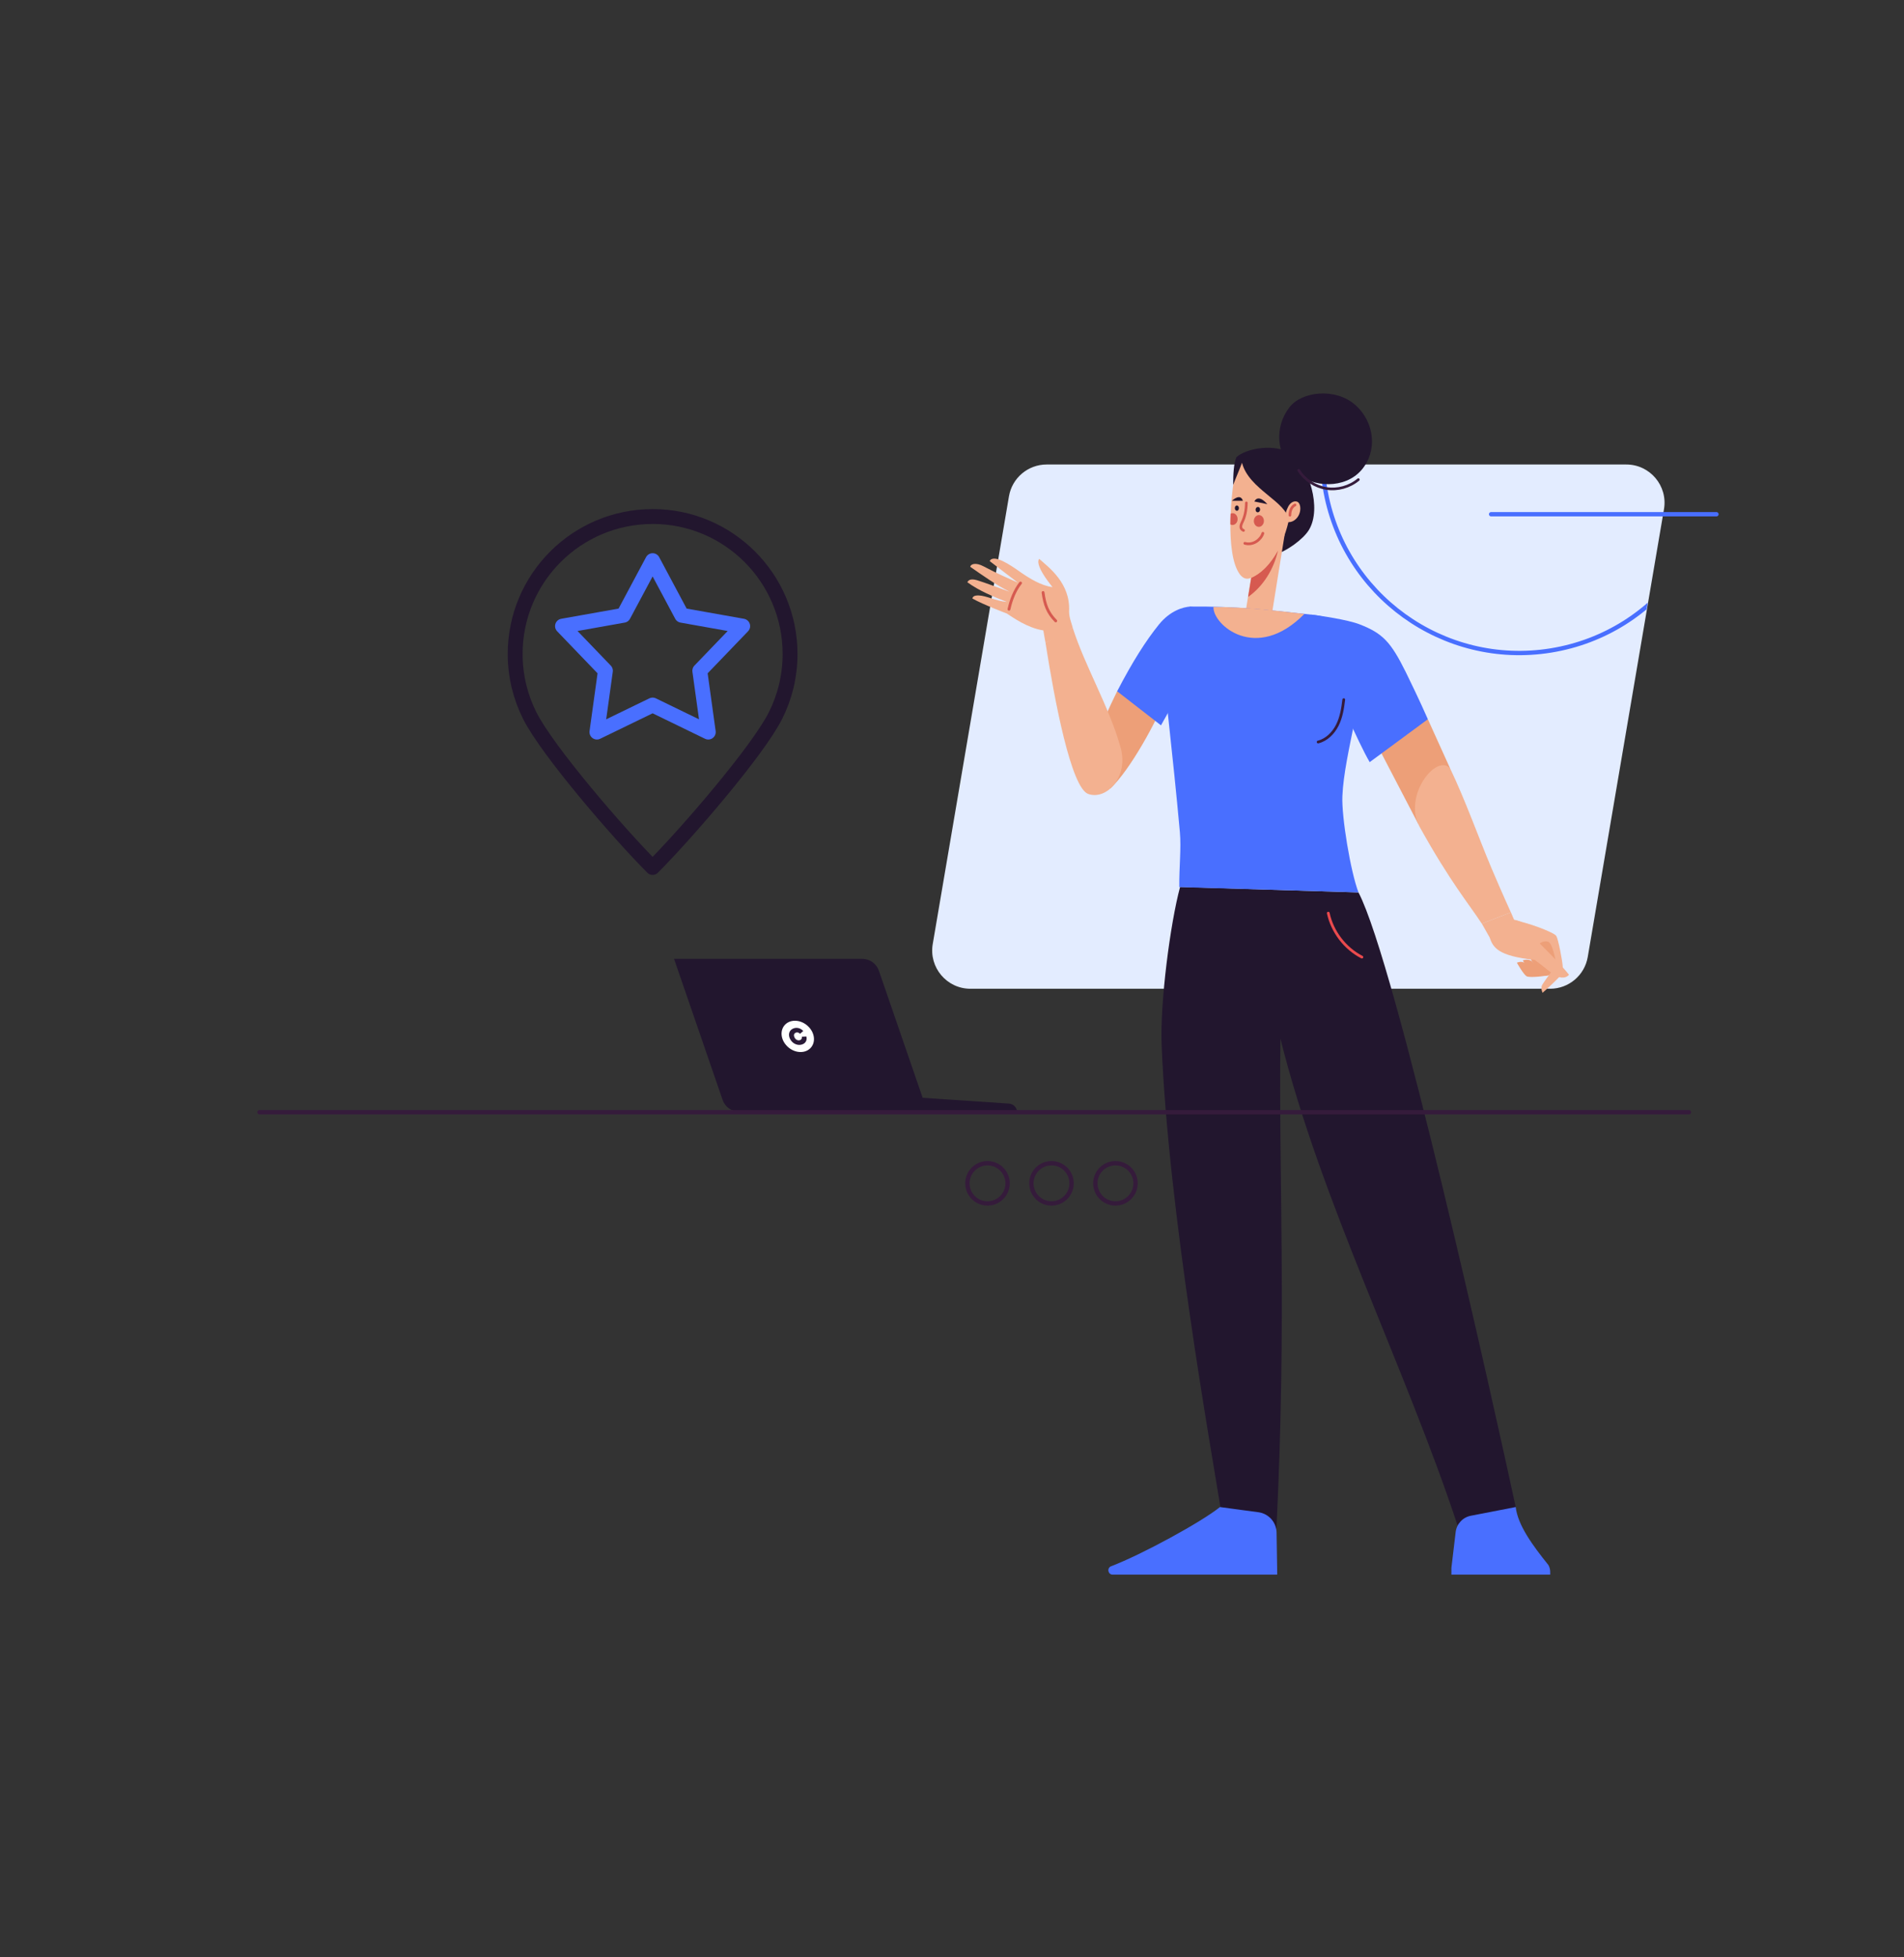 <?xml version="1.0" encoding="UTF-8"?>
<svg xmlns="http://www.w3.org/2000/svg" xmlns:xlink="http://www.w3.org/1999/xlink" id="Layer_8" data-name="Layer 8" viewBox="0 0 576 592">
  <rect x="0" y="0" width="576" height="592" fill="#333333" stroke="none"/>
  <defs>
    <style>
      .cls-1 {
        stroke: #ea4a4d;
      }

      .cls-1, .cls-2, .cls-3 {
        stroke-width: .83px;
      }

      .cls-1, .cls-2, .cls-3, .cls-4, .cls-5, .cls-6, .cls-7, .cls-8, .cls-9, .cls-10, .cls-11 {
        fill: none;
      }

      .cls-1, .cls-2, .cls-3, .cls-4, .cls-6, .cls-7, .cls-8, .cls-9, .cls-10, .cls-11 {
        stroke-linecap: round;
        stroke-linejoin: round;
      }

      .cls-2, .cls-9, .cls-10 {
        stroke: #d65a50;
      }

      .cls-12 {
        fill: #ed9f78;
      }

      .cls-12, .cls-13, .cls-5, .cls-14, .cls-15, .cls-16, .cls-17, .cls-18, .cls-19 {
        stroke-width: 0px;
      }

      .cls-3, .cls-4, .cls-6 {
        stroke: #351b3b;
      }

      .cls-13 {
        fill: #f3b190;
      }

      .cls-4, .cls-7 {
        stroke-width: 1.31px;
      }

      .cls-14 {
        fill: #22162e;
      }

      .cls-15 {
        fill: #e3ecff;
      }

      .cls-16 {
        fill: #fff;
      }

      .cls-6, .cls-9 {
        stroke-width: .8px;
      }

      .cls-7, .cls-11 {
        stroke: #496fff;
      }

      .cls-8 {
        stroke: #22162e;
      }

      .cls-8, .cls-11 {
        stroke-width: 4.5px;
      }

      .cls-20 {
        clip-path: url(#clippath);
      }

      .cls-17 {
        fill: #496fff;
      }

      .cls-18 {
        fill: #2a1b38;
      }

      .cls-10 {
        stroke-width: .86px;
      }

      .cls-19 {
        fill: #d65a50;
      }
    </style>
    <clipPath id="clippath">
      <path class="cls-5" d="m489.95,125.14h-233.63c-7.51,0-13.93,5.42-15.19,12.82l-30.73,180.42c-1.6,9.41,5.65,18,15.19,18h233.63c7.51,0,13.93-5.42,15.19-12.82l30.73-180.42c1.6-9.41-5.65-18-15.19-18Z"></path>
    </clipPath>
  </defs>
  <g>
    <g>
      <circle class="cls-4" cx="298.73" cy="357.92" r="6.08" transform="translate(-53.48 52.47) rotate(-9.22)"></circle>
      <circle class="cls-4" cx="318.09" cy="357.92" r="6.08" transform="translate(-53.23 55.57) rotate(-9.22)"></circle>
      <circle class="cls-4" cx="337.44" cy="357.92" r="6.08" transform="translate(-52.98 58.67) rotate(-9.22)"></circle>
    </g>
    <g>
      <path class="cls-15" d="m491.99,140.49h-175.36c-5.64,0-10.46,4.07-11.4,9.63l-23.06,135.42c-1.2,7.06,4.24,13.51,11.4,13.51h175.36c5.64,0,10.46-4.07,11.4-9.63l23.06-135.42c1.2-7.06-4.24-13.51-11.4-13.51Z"></path>
      <line class="cls-7" x1="451.09" y1="155.53" x2="519.26" y2="155.53"></line>
      <g class="cls-20">
        <circle class="cls-7" cx="459.65" cy="137.9" r="59.62" transform="translate(-16.15 75.41) rotate(-9.22)"></circle>
      </g>
    </g>
    <g>
      <g>
        <path class="cls-12" d="m335.94,238.45c6.06-5.68,14.05-20.51,16.61-27.19-.78-11.16-14.59-2.17-14.59-2.17,0,0-5.97,11.94-7.18,17.43l5.16,11.92Z"></path>
        <path class="cls-13" d="m299.4,169.7c1.12-2.28,6.24,1.17,9.06,3.17,2.83,1.99,6.5,4.28,9.94,4.7-4.84-6.04-4.49-7.89-4.04-8.55,2.87,2.54,9.52,7.35,9.06,15.9,0,1.86.72,3.44,1.12,4.99-2.27,1.59-5.68,3.4-8.25,4.46-.23-1.35-.5-2.52-.66-3.7-4.89-.75-9.3-4-11.07-5.12,0,0-7.31-2.75-10.4-4.54.14-.52.47-.96,1.96-.91,2.26.07,5.1,1.64,8.5,1.97-4.14-1.63-8.38-3.35-11.98-5.97.3-.52.8-1.24,2.98-.6,1.99.59,7.86,2.77,9.79,3.47-4.08-2.05-8.16-4.94-11.9-7.55.17-.82,1.62-1.41,4.05-.12,4.38,2.31,6.7,3.26,10.38,4.93l-8.53-6.52Z"></path>
        <path class="cls-13" d="m324.53,189.91c3.76,11.75,10.91,23.57,14.45,36.08,2.57,9.1-4.31,16.11-9.78,14.14-5.16-1.85-10.19-28.31-12.92-45.76l8.25-4.46Z"></path>
        <path class="cls-10" d="m315.55,179.21c.45,3.49,1.34,6.09,3.83,8.58"></path>
        <path class="cls-10" d="m308.73,176.34c-1.77,2.24-2.87,5.13-3.49,7.92"></path>
      </g>
      <path class="cls-17" d="m360.26,183.45l.29,19.28-9.33,16.65-13.26-10.3c4.61-8.88,8.71-15.35,12.67-20.23,3.32-4.09,7.26-5.3,9.63-5.41Z"></path>
      <g>
        <path class="cls-14" d="m391.27,137.7c4.43,3.41,8.77,15.96,4.68,22.62-1.69,2.75-6.63,6.43-10.83,7.68-.34-10.39.18-22.7,6.15-30.29Z"></path>
        <rect class="cls-13" x="365.48" y="173.4" width="33.27" height="7.95" transform="translate(617.85 -171.77) rotate(99.13)"></rect>
        <path class="cls-19" d="m386.62,166.47c-1.22,5.56-4.39,10.8-9.04,14.08l.94-5.82c2.86-1.14,5.73-3.94,8.11-8.26Z"></path>
        <path class="cls-13" d="m374.92,173.49c1.81,2.59,3.64,1.29,4.74.65,4.79-2.77,8.8-9.38,10.47-17.87.97-4.94.67-6.08.63-11.13-3.73-4.06-10.91-8.27-16.24-6.5-2.52,10.64-3.75,28.9.41,34.85Z"></path>
        <g>
          <path class="cls-14" d="m379.46,151.67l3.93.82s-2.61-3.27-3.93-.82Z"></path>
          <path class="cls-14" d="m379.85,154.03c-.07.45.18.86.55.92.37.06.73-.26.8-.7.07-.45-.18-.86-.55-.92-.37-.06-.73.26-.8.7Z"></path>
        </g>
        <g>
          <path class="cls-14" d="m376,151.47h-3.33s2.56-2.49,3.33,0Z"></path>
          <path class="cls-14" d="m374.8,153.68c0,.44-.27.81-.61.81-.34,0-.62-.35-.63-.8,0-.44.27-.81.61-.81.34,0,.62.35.63.8Z"></path>
        </g>
        <path class="cls-9" d="m377.05,152.1c-.04,2.28-.41,4.14-1.3,5.93-.76,1.53-.22,2.11.44,2.4"></path>
        <path class="cls-19" d="m381.08,155.81c-.83-.15-1.61.52-1.75,1.49-.13.97.43,1.88,1.26,2.03.83.15,1.61-.52,1.75-1.49.13-.97-.43-1.88-1.26-2.03Z"></path>
        <path class="cls-19" d="m374.38,157.27c.13-.97-.43-1.88-1.26-2.03-.29-.05-.58,0-.83.13-.05,1.09-.07,2.16-.08,3.22.13.08.28.14.43.17.83.15,1.61-.52,1.75-1.49Z"></path>
        <path class="cls-14" d="m389.87,157.46c-.52-5.77-12.02-9.34-14.14-17.49-.59,1.67-2.2,5.35-2.67,6.69-.01-3.14.18-6.6.98-8.39,5.52-4.99,30.1-5.99,15.83,19.18Z"></path>
        <g>
          <path class="cls-13" d="m389.66,153.31c.91-1.76,2.27-1.86,2.89-1.51.48.27.71.88.79,1.47.18,1.36-.34,2.83-1.32,3.73-.98.9-2.09,1.15-3.28.72,0,0-.29-2.07.93-4.41Z"></path>
          <path class="cls-9" d="m390.23,155.83c0-.89.19-1.73.7-2.41.22-.29.51-.54.84-.7"></path>
        </g>
        <path class="cls-14" d="m390.11,123.15c-4.62,5.95-4.2,14.56,1.83,19.79,5.31,4.61,14.88,4.96,19.86-.7,4.98-5.66,4.16-14.52-1.83-19.79-5.99-5.27-16.15-4.08-19.86.7Z"></path>
        <path class="cls-6" d="m392.89,142.25c1.84,2.91,4.98,4.96,8.38,5.49,3.4.53,7.01-.47,9.66-2.68"></path>
        <path class="cls-2" d="m376.59,164.33c2.64.74,4.94-1.26,5.45-3.03"></path>
      </g>
      <path class="cls-14" d="m410.97,269.92c11.26,21.47,40.8,154.49,47.57,185.9l-17.57,5.63c-16.06-48.55-41.22-97.75-53.62-147.31-.54,42.32,1.96,83.7-1.21,148.34l-16.94-6.66c-2.76-17.2-15.76-89.8-17.78-139.66-.52-12.91,2.59-36.77,5.58-47.91l53.97,1.67Z"></path>
      <path class="cls-17" d="m468.97,476.26v-.84c0-.72-.19-1.43-.54-2.06-4.87-6.07-9.25-12.07-9.9-17.55l-13.57,2.63c-2.44.47-4.3,2.47-4.59,4.94l-1.29,10.83v2.04h29.89Z"></path>
      <path class="cls-17" d="m380.7,457.38l-11.6-1.56s-.07.02-.1.04c-5.53,4.46-23.58,14.33-32.84,17.84-1.38.52-1,2.56.47,2.56h49.66c.06,0,.1-.05.1-.1l-.2-12.6c-.05-3.13-2.38-5.76-5.49-6.18Z"></path>
      <path class="cls-17" d="m410.97,269.92c-2.42-6.36-5.14-22.91-4.87-29.12.58-13.5,7.31-31.86,5.75-44.57-.74-6.01-8.21-9.56-14.53-10.26-14.36-1.6-23.56-2.6-37.06-2.52-2,.01-8.81,12.49-8.67,15.38.24,4.84,3.3,30.02,5.35,52.88.44,4.95-.25,10.58-.18,16.58l54.22,1.62Z"></path>
      <path class="cls-1" d="m412,289.48c-5.13-2.64-8.96-7.66-10.17-13.3"></path>
      <path class="cls-13" d="m367.1,183.56c-.28,5.34,12.88,16.99,27.51,2.11-8.83-.99-17.38-2.06-27.51-2.11Z"></path>
      <g>
        <polygon class="cls-12" points="431.96 217.54 438.69 232.4 429.01 249.13 414.8 221.86 431.96 217.54"></polygon>
        <g>
          <g>
            <path class="cls-12" d="m469.67,294.88s-4.95.68-5.92.01-3.08-4.42-3.08-4.42c0,0,1.87-.67,2.89.42.64.68,1.52,1.36,1.52,1.36l4.84-1.75c1.41,1.74,1.02,3.14-.25,4.37Z"></path>
            <path class="cls-12" d="m468.12,295.05s-5.39.85-6.36.18c-.97-.67-2.87-4.05-2.87-4.05,0,0,1.63-.77,2.65.32.64.68,1.54,1.09,1.54,1.09l4.84-1.75c1.41,1.74,1.46,2.97.19,4.21Z"></path>
            <path class="cls-12" d="m462.1,287.59s1.54,5.8,4.54,5.17c2.99-.64,3.42-7.54.03-7.43-3.39.11-4.57,2.26-4.57,2.26Z"></path>
            <path class="cls-13" d="m457.28,278.18c4.77.69,13.03,3.92,13.51,4.89.62.82,1.94,7.82,1.99,9.52.02.78-1,2.83-1,2.83-1.58,1.65-3.62,3.55-5.12,4.85,0,0-.72-1.43-.08-2.46.69-1.12,2.64-3.75,2.64-3.75l-4.44-3.45-7.51-12.45Z"></path>
            <path class="cls-12" d="m470.57,290.45s-.87-5.17-2.23-5.63-2.56.53-2.56.53c0,0,2.54,5.05,4.79,5.1Z"></path>
            <path class="cls-13" d="m458.02,278.15c6.28,1.27,7.76,7.2,7.76,7.2,2.79,2.75,6.6,6.59,8.87,9.45-.49.73-2.18,1.6-4.7-.15-1.64-1.14-3.66-2.96-5.67-4.32-11.18-1.21-12.58-3.73-13.67-6.87l-2.33-4.11,8.81-3.4.93,2.19Z"></path>
          </g>
          <path class="cls-13" d="m438.69,232.4c4.6,9.57,8.78,21.36,12.51,30.16,3.42,8.05,5.88,13.4,5.88,13.4l-8.81,3.4c-3.7-5.69-9.55-12.6-18.8-29.28-5.15-9.29,5.08-22.31,9.21-17.68Z"></path>
        </g>
        <path class="cls-17" d="m431.96,217.54c-2.27-5.21-5.91-12.71-6.67-14.24-4.55-9.15-6.96-11.73-13.96-14.46-3.59-1.4-11.93-2.63-14.68-2.95l5.1,18.12c2.23,4.22,9.01,20.4,12.61,26.5l17.59-12.97Z"></path>
      </g>
      <path class="cls-3" d="m406.51,211.61c-.31,2.64-.74,5.32-1.93,7.71-1.19,2.38-3.24,4.46-5.82,5.1"></path>
    </g>
    <path class="cls-5" d="m279.59,396.79h206.49c68.32-103.17,26.93-180.41-22.82-219.97-66.46-52.84-172.08-26.87-194.93,40.2-22.56,66.21-11.48,155.23,11.26,179.77Z"></path>
    <g>
      <path class="cls-14" d="m203.91,290h56.92c2.28,0,4.32,1.45,5.06,3.61l14.69,42.65h-56.92c-2.28,0-4.32-1.45-5.06-3.61l-14.69-42.65Z"></path>
      <path class="cls-14" d="m234.12,329.02l71.07,4.76c1.1.07,2.04.8,2.39,1.84l.22.64h-74.57l.89-7.24Z"></path>
    </g>
    <line class="cls-4" x1="78.5" y1="336.39" x2="510.93" y2="336.39"></line>
  </g>
  <g>
    <path class="cls-16" d="m242.2,318.19h0c-2.67,0-5.21-2.12-5.69-4.73h0c-.47-2.61,1.31-4.73,3.97-4.73h0c2.67,0,5.21,2.12,5.69,4.73h0c.47,2.61-1.31,4.73-3.97,4.73Z"></path>
    <path class="cls-18" d="m240.39,313.84c.4.72,1.09.95,1.64.74.52-.2.62-.65.53-1.02l1.38-.07c.25.87-.03,1.94-1.2,2.38-1.3.49-2.89-.11-3.67-1.52-.79-1.42-.32-2.81.96-3.3,1.2-.46,2.33.05,2.97.79l-.98.83c-.29-.31-.73-.54-1.25-.35-.55.21-.78.78-.37,1.52Z"></path>
  </g>
  <path class="cls-8" d="m197.43,156.22c11.48,0,21.87,4.65,29.4,12.18,7.52,7.52,12.18,17.92,12.18,29.4,0,6.68-1.58,12.99-4.38,18.58-5.35,10.7-27.08,35.87-37.2,45.99-10.12-10.12-31.85-35.29-37.2-45.99-2.8-5.59-4.38-11.9-4.38-18.58,0-22.96,18.61-41.57,41.57-41.57h0Z"></path>
  <polygon class="cls-11" points="197.43 169.57 206.25 186.09 224.68 189.37 211.7 202.87 214.27 221.42 197.43 213.24 180.58 221.42 183.15 202.87 170.17 189.37 188.6 186.09 197.43 169.57 197.43 169.57"></polygon>
</svg>
